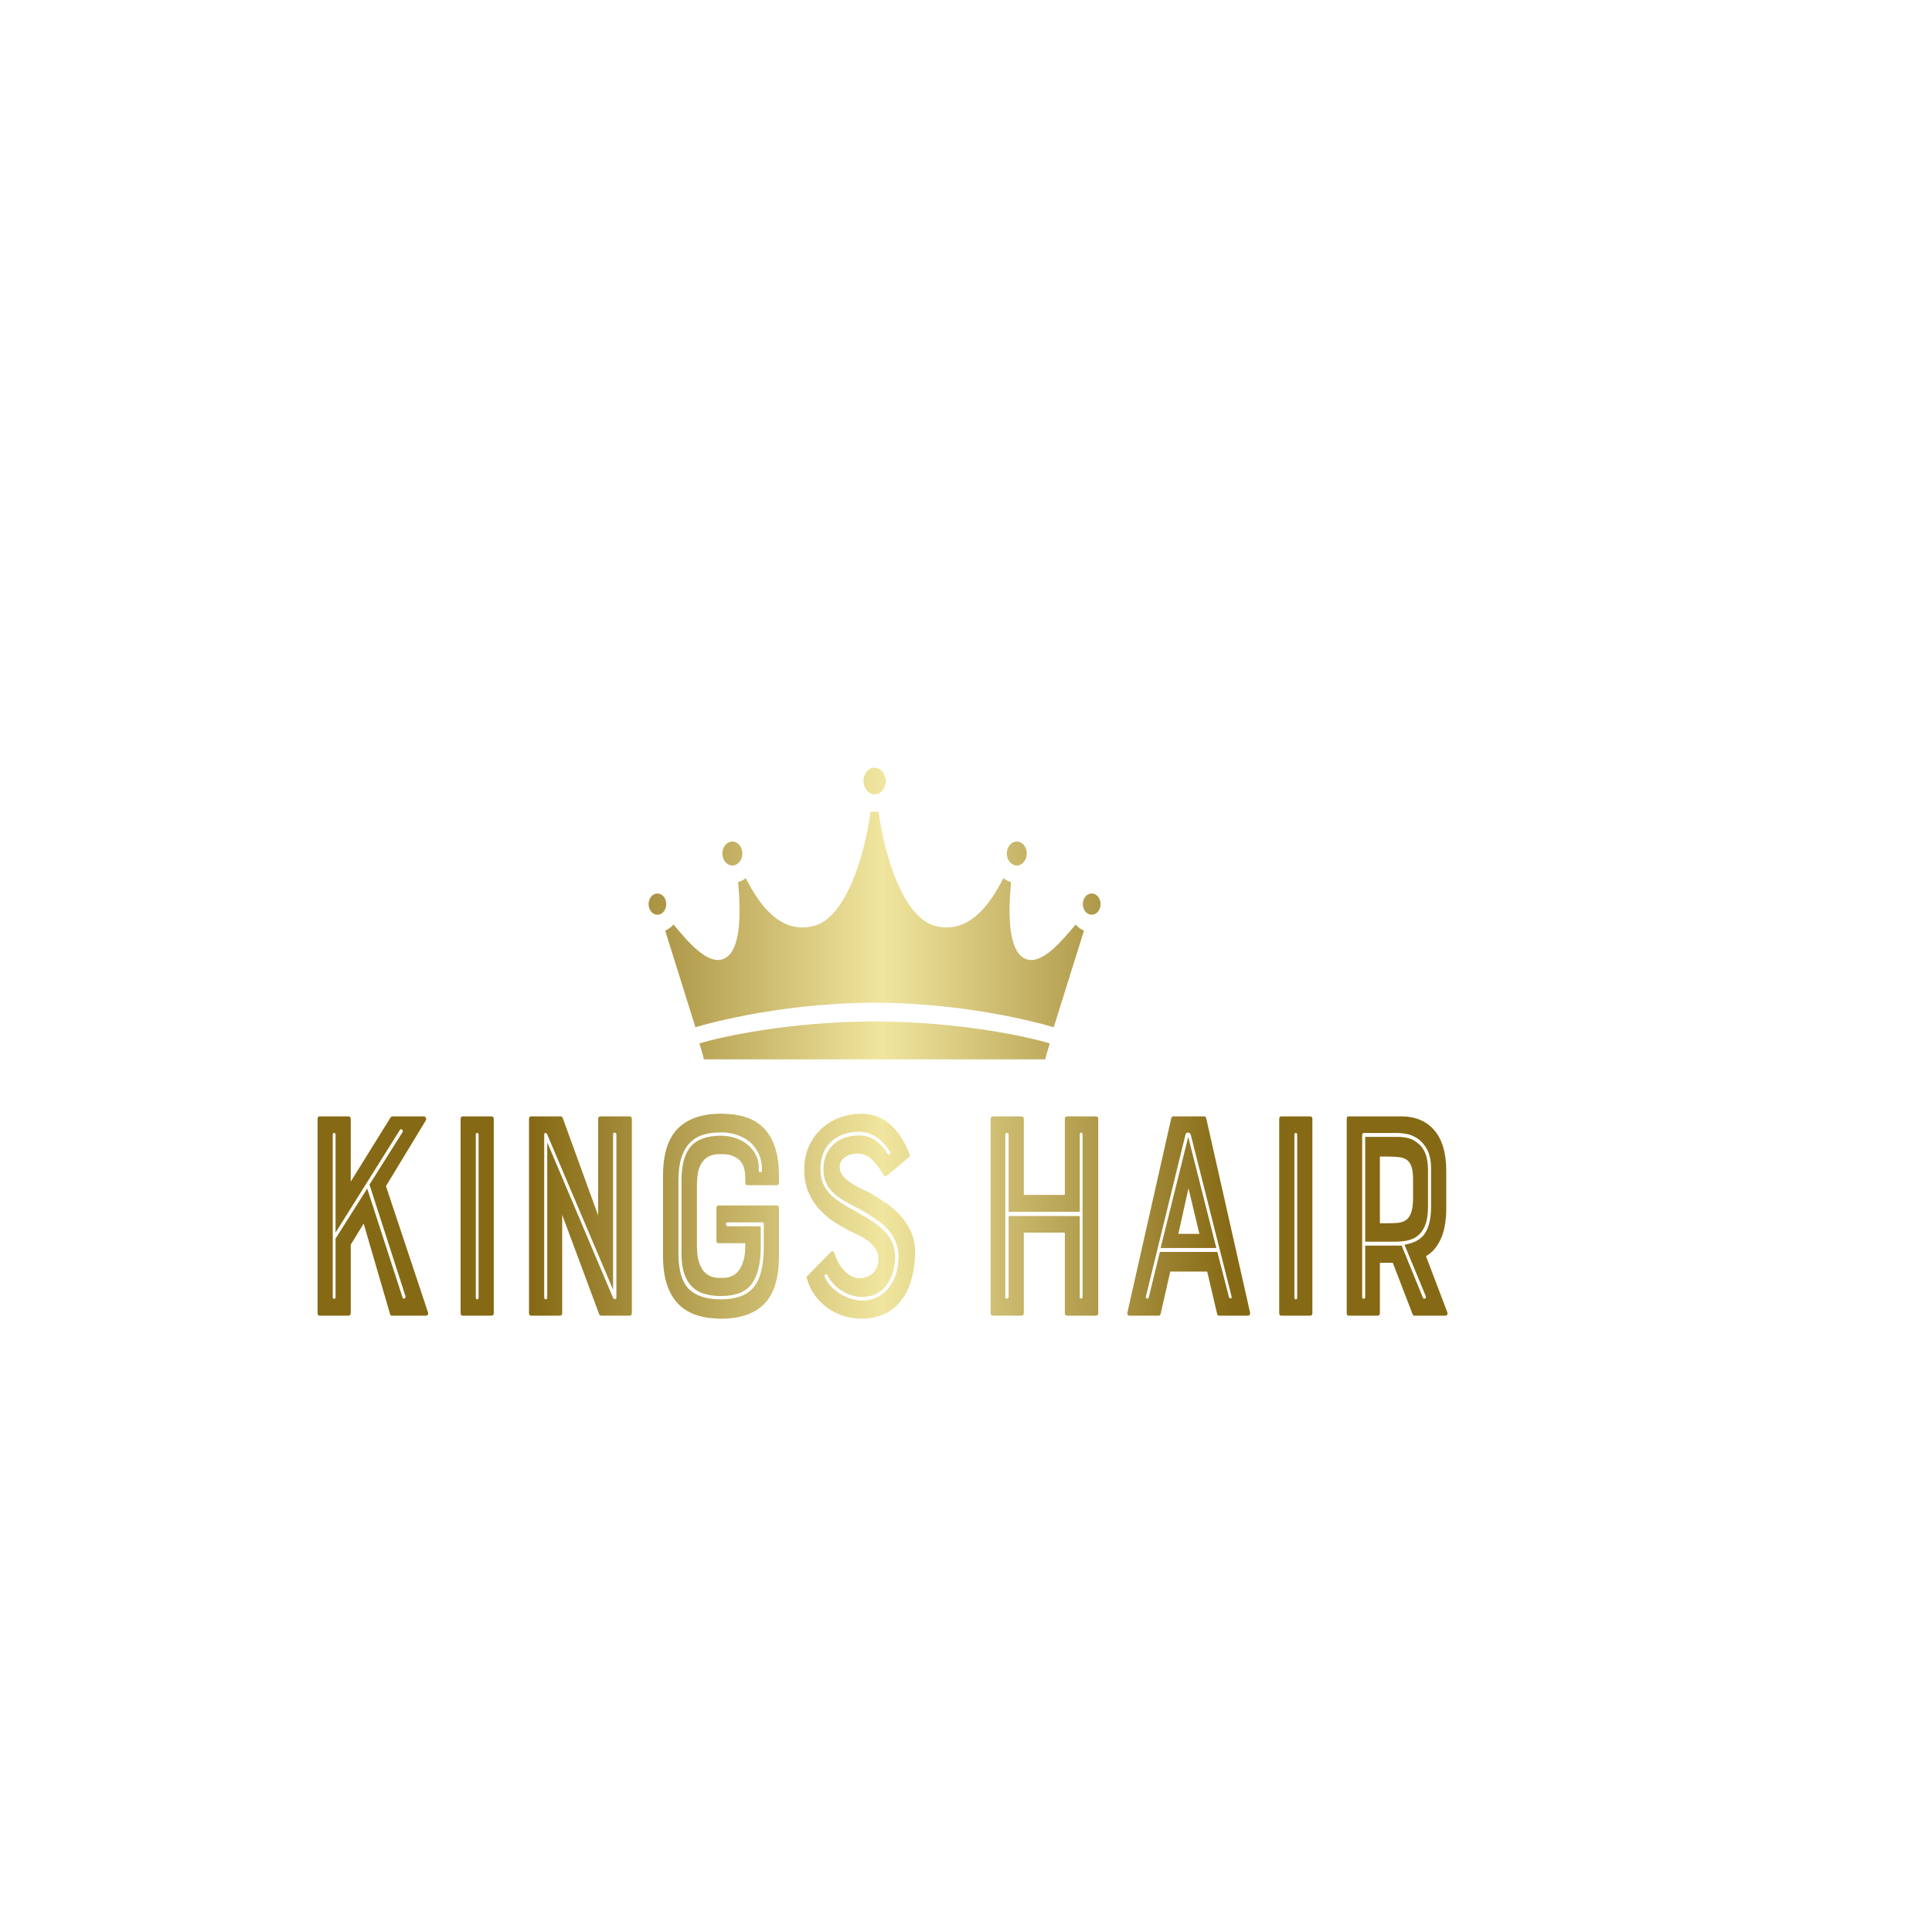 <?xml version="1.0" encoding="UTF-8" standalone="no"?>
<!-- Created with Inkscape (http://www.inkscape.org/) -->

<svg
   version="1.1"
   id="svg9"
   width="755.905"
   height="755.905"
   viewBox="0 0 755.905 755.905"
   sodipodi:docname="Kings_Logo_Main.svg"
   inkscape:version="1.2 (dc2aedaf03, 2022-05-15)"
   xmlns:inkscape="http://www.inkscape.org/namespaces/inkscape"
   xmlns:sodipodi="http://sodipodi.sourceforge.net/DTD/sodipodi-0.dtd"
   xmlns="http://www.w3.org/2000/svg"
   xmlns:svg="http://www.w3.org/2000/svg">
  <defs
     id="defs13">
    <clipPath
       clipPathUnits="userSpaceOnUse"
       id="clipPath25">
      <path
         d="m 278.276,339.091 c 0,-1.547 1.244,-2.8 2.78,-2.8 v 0 c 1.534,0 2.778,1.253 2.778,2.8 v 0 c 0,1.546 -1.244,2.799 -2.778,2.799 v 0 c -1.536,0 -2.78,-1.253 -2.78,-2.799 m 2.78,-6.479 c -0.338,0 -0.666,0.033 -0.99,0.084 v 0 c -1.624,-9.976 -6.424,-22.476 -14.343,-24.117 v 0 c -8.303,-1.72 -13.599,4.484 -16.974,10.079 v 0 c -0.58,-0.384 -1.229,-0.668 -1.923,-0.837 v 0 c 0.66,-6.025 0.923,-14.602 -3.67,-16.16 v 0 c -4.026,-1.364 -9.06,3.767 -12.539,7.239 v 0 c -0.594,-0.567 -1.304,-1.008 -2.092,-1.287 v 0 c 2.663,-7.149 7.589,-20.328 7.589,-20.328 v 0 c 0,0 19.534,5.115 44.942,5.167 v 0 c 25.408,-0.052 44.941,-5.167 44.941,-5.167 v 0 c 0,0 4.926,13.179 7.589,20.328 v 0 c -0.788,0.279 -1.498,0.72 -2.092,1.287 v 0 c -3.479,-3.472 -8.514,-8.603 -12.538,-7.239 v 0 c -4.594,1.558 -4.331,10.135 -3.671,16.16 v 0 c -0.695,0.169 -1.342,0.453 -1.924,0.837 v 0 c -3.374,-5.595 -8.67,-11.799 -16.973,-10.079 v 0 c -7.919,1.641 -12.719,14.141 -14.342,24.117 v 0 c -0.323,-0.051 -0.653,-0.084 -0.99,-0.084 m 33.171,-8.771 c 0,-1.393 1.119,-2.521 2.5,-2.521 v 0 c 1.382,0 2.501,1.128 2.501,2.521 v 0 c 0,1.391 -1.119,2.519 -2.501,2.519 v 0 c -1.381,0 -2.5,-1.128 -2.5,-2.519 m -71.344,0 c 0,-1.393 1.12,-2.521 2.5,-2.521 v 0 c 1.382,0 2.501,1.128 2.501,2.521 v 0 c 0,1.391 -1.119,2.519 -2.501,2.519 v 0 c -1.38,0 -2.5,-1.128 -2.5,-2.519 m 90.419,-10.647 c 0,-1.237 0.996,-2.24 2.223,-2.24 v 0 c 1.228,0 2.223,1.003 2.223,2.24 v 0 c 0,1.236 -0.995,2.24 -2.223,2.24 v 0 c -1.227,0 -2.223,-1.004 -2.223,-2.24 m -108.939,0 c 0,-1.237 0.995,-2.24 2.223,-2.24 v 0 c 1.227,0 2.223,1.003 2.223,2.24 v 0 c 0,1.236 -0.996,2.24 -2.223,2.24 v 0 c -1.228,0 -2.223,-1.004 -2.223,-2.24 m 12.749,-29.31 c 0.303,-0.903 0.926,-2.54 1.132,-3.354 v 0 h 85.622 c 0.206,0.814 0.831,2.451 1.133,3.354 v 0 c -5.434,1.399 -22.663,4.582 -43.943,4.626 v 0 c -21.282,-0.044 -38.509,-3.227 -43.944,-4.626 m 35.38,-15.545 c -1.695,-0.507 -3.219,-1.26 -4.574,-2.255 v 0 c -1.356,-0.994 -2.445,-2.233 -3.271,-3.716 v 0 c -0.826,-1.483 -1.239,-3.219 -1.239,-5.209 v 0 c 0,-3.093 1.291,-5.844 3.875,-8.259 v 0 c 1.227,-1.101 2.551,-2.023 3.97,-2.763 v 0 c 1.419,-0.741 2.847,-1.408 4.288,-2.001 v 0 c 0.636,-0.254 1.323,-0.539 2.065,-0.857 v 0 c 0.741,-0.319 1.439,-0.698 2.096,-1.143 v 0 c 0.656,-0.446 1.208,-0.965 1.652,-1.558 v 0 c 0.444,-0.593 0.667,-1.248 0.667,-1.968 v 0 c 0,-0.762 -0.149,-1.41 -0.445,-1.938 v 0 c -0.296,-0.53 -0.677,-0.953 -1.143,-1.27 v 0 c -0.466,-0.318 -0.964,-0.552 -1.493,-0.699 v 0 c -0.53,-0.15 -1.048,-0.223 -1.556,-0.223 v 0 c -1.271,0 -2.436,0.414 -3.494,1.239 v 0 c -1.059,0.825 -1.822,1.724 -2.287,2.7 v 0 c -0.17,0.339 -0.308,0.625 -0.413,0.857 v 0 c -0.106,0.232 -0.202,0.434 -0.286,0.605 v 0 c -0.213,0.337 -0.487,0.38 -0.826,0.126 v 0 l -5.844,-5.018 c -0.213,-0.128 -0.277,-0.297 -0.191,-0.509 v 0 c 0.507,-1.483 1.248,-2.753 2.224,-3.811 v 0 c 0.974,-1.058 2.085,-1.937 3.335,-2.636 v 0 c 1.248,-0.699 2.572,-1.218 3.97,-1.557 v 0 c 1.397,-0.337 2.773,-0.508 4.128,-0.508 v 0 c 5.083,0 8.789,1.736 11.118,5.21 v 0 c 0.509,0.762 0.922,1.555 1.239,2.381 v 0 c 0.317,0.826 0.56,1.631 0.731,2.414 v 0 c 0.169,0.784 0.286,1.514 0.349,2.192 v 0 c 0.064,0.677 0.094,1.249 0.094,1.716 v 0 c 0,1.651 -0.348,3.112 -1.047,4.382 v 0 c -0.7,1.27 -1.599,2.413 -2.7,3.43 v 0 c -1.102,1.017 -2.309,1.895 -3.62,2.638 v 0 c -1.314,0.739 -2.565,1.407 -3.749,1.999 v 0 c -0.635,0.297 -1.398,0.615 -2.288,0.954 v 0 c -0.888,0.339 -1.746,0.731 -2.572,1.176 v 0 c -0.825,0.443 -1.525,0.942 -2.096,1.493 v 0 c -0.572,0.55 -0.857,1.184 -0.857,1.904 v 0 c 0,0.593 0.168,1.07 0.508,1.43 v 0 c 0.338,0.358 0.741,0.645 1.207,0.858 v 0 c 0.465,0.212 0.952,0.359 1.46,0.445 v 0 c 0.509,0.084 0.932,0.127 1.271,0.127 v 0 c 1.271,0 2.415,-0.372 3.43,-1.113 v 0 c 1.017,-0.741 2.075,-1.894 3.177,-3.462 v 0 c 0.212,-0.254 0.422,-0.317 0.635,-0.189 v 0 l 5.653,3.937 c 0.255,0.17 0.319,0.403 0.192,0.7 v 0 c -2.669,5.674 -6.734,8.512 -12.198,8.512 v 0 c -1.736,0 -3.451,-0.254 -5.145,-0.763 m 7.623,-37.575 c 0.804,0.148 1.62,0.477 2.445,0.984 v 0 c 0.827,0.51 1.568,1.249 2.224,2.224 v 0 c 0.656,0.974 1.112,2.265 1.366,3.876 v 0 c 0.254,2.033 -0.233,3.811 -1.46,5.335 v 0 c -1.23,1.524 -3.431,3.027 -6.608,4.51 v 0 l -1.969,0.954 c -1.229,0.549 -2.362,1.1 -3.399,1.651 v 0 c -1.037,0.55 -1.948,1.154 -2.73,1.811 v 0 c -0.785,0.655 -1.399,1.417 -1.844,2.286 v 0 c -0.444,0.869 -0.666,1.895 -0.666,3.082 v 0 c 0,1.312 0.263,2.466 0.793,3.462 v 0 c 0.53,0.995 1.239,1.811 2.128,2.445 v 0 c 0.89,0.636 1.907,1.112 3.05,1.429 v 0 c 1.143,0.318 2.351,0.476 3.62,0.476 v 0 c 1.102,0 2.075,-0.147 2.923,-0.444 v 0 c 0.846,-0.295 1.588,-0.666 2.223,-1.111 v 0 c 0.636,-0.444 1.176,-0.9 1.62,-1.366 v 0 c 0.445,-0.466 0.795,-0.869 1.049,-1.206 v 0 c 0.211,-0.256 0.211,-0.457 0,-0.604 v 0 c -0.213,-0.149 -0.424,-0.095 -0.635,0.159 v 0 c -0.255,0.38 -0.595,0.793 -1.017,1.239 v 0 c -0.425,0.444 -0.921,0.856 -1.493,1.239 v 0 c -0.572,0.38 -1.238,0.698 -2.002,0.952 v 0 c -0.761,0.254 -1.651,0.381 -2.668,0.381 v 0 c -1.101,0 -2.181,-0.138 -3.238,-0.413 v 0 c -1.06,-0.276 -2.002,-0.709 -2.828,-1.303 v 0 c -0.825,-0.592 -1.493,-1.333 -2.001,-2.222 v 0 c -0.508,-0.89 -0.762,-1.928 -0.762,-3.113 v 0 c 0,-1.103 0.2,-2.044 0.603,-2.828 v 0 c 0.402,-0.783 0.963,-1.471 1.684,-2.064 v 0 c 0.719,-0.593 1.578,-1.143 2.572,-1.652 v 0 c 0.995,-0.508 2.086,-1.016 3.272,-1.524 v 0 l 2.034,-0.889 c 1.143,-0.595 2.263,-1.207 3.366,-1.844 v 0 c 1.1,-0.634 2.064,-1.364 2.89,-2.191 v 0 c 0.827,-0.825 1.462,-1.778 1.907,-2.857 v 0 c 0.444,-1.08 0.58,-2.362 0.413,-3.844 v 0 c -0.127,-1.23 -0.446,-2.331 -0.954,-3.304 v 0 c -0.509,-0.975 -1.154,-1.809 -1.937,-2.509 v 0 c -0.785,-0.699 -1.695,-1.239 -2.732,-1.62 v 0 c -1.038,-0.381 -2.128,-0.571 -3.272,-0.571 v 0 c -0.889,0 -1.81,0.116 -2.763,0.348 v 0 c -0.953,0.232 -1.864,0.561 -2.732,0.986 v 0 c -0.868,0.422 -1.662,0.942 -2.382,1.557 v 0 c -0.72,0.612 -1.271,1.322 -1.652,2.126 v 0 c -0.085,0.212 -0.043,0.37 0.128,0.476 v 0 c 0.169,0.107 0.337,0.075 0.507,-0.093 v 0 c 0.255,-0.468 0.636,-0.965 1.144,-1.493 v 0 c 0.509,-0.53 1.133,-1.028 1.875,-1.493 v 0 c 0.74,-0.467 1.608,-0.859 2.604,-1.176 v 0 c 0.995,-0.317 2.086,-0.477 3.271,-0.477 v 0 c 0.55,0 1.228,0.074 2.033,0.223 m -48.39,35.225 c -2.5,-2.076 -3.748,-5.421 -3.748,-10.036 v 0 -16.709 c 0,-2.456 0.349,-4.532 1.049,-6.225 v 0 c 0.698,-1.694 1.683,-3.061 2.953,-4.097 v 0 c 1.271,-1.038 2.805,-1.79 4.606,-2.255 v 0 c 1.799,-0.466 3.8,-0.699 6.004,-0.699 v 0 c 4.742,0 8.342,1.036 10.798,3.113 v 0 c 2.457,2.075 3.685,5.463 3.685,10.163 v 0 9.974 c 0,0.381 -0.19,0.572 -0.572,0.572 v 0 h -14.547 c -0.38,0 -0.572,-0.191 -0.572,-0.572 v 0 -6.797 c 0,-0.381 0.192,-0.571 0.572,-0.571 v 0 h 6.67 v -0.573 c 0,-2.033 -0.466,-3.664 -1.398,-4.891 v 0 c -0.931,-1.229 -2.372,-1.842 -4.319,-1.842 v 0 h -0.763 c -0.677,0 -1.355,0.095 -2.033,0.286 v 0 c -0.677,0.19 -1.281,0.529 -1.81,1.016 v 0 c -0.53,0.487 -0.964,1.165 -1.301,2.033 v 0 c -0.34,0.867 -0.509,2.002 -0.509,3.398 v 0 12.579 c 0,1.057 0.084,1.99 0.254,2.795 v 0 c 0.168,0.804 0.486,1.502 0.953,2.096 v 0 c 0.931,1.227 2.413,1.843 4.446,1.843 v 0 h 0.763 c 1.609,0 2.963,-0.372 4.065,-1.112 v 0 c 1.101,-0.742 1.652,-2.087 1.652,-4.035 v 0 -0.826 c 0,-0.381 0.19,-0.569 0.572,-0.569 v 0 h 7.305 c 0.382,0 0.572,0.188 0.572,0.569 v 0 1.336 c 0,2.413 -0.339,4.456 -1.017,6.129 v 0 c -0.677,1.672 -1.641,3.027 -2.89,4.066 v 0 c -1.25,1.037 -2.773,1.789 -4.573,2.255 v 0 c -1.8,0.466 -3.802,0.699 -6.003,0.699 v 0 c -4.744,0 -8.366,-1.039 -10.864,-3.113 m 2.732,-33.764 c -1.738,1.462 -2.604,3.949 -2.604,7.464 v 0 V 255 c 0,1.946 0.253,3.577 0.762,4.89 v 0 c 0.508,1.313 1.238,2.36 2.191,3.146 v 0 c 0.953,0.783 2.075,1.334 3.367,1.651 v 0 c 1.292,0.317 2.742,0.476 4.352,0.476 v 0 c 1.311,0 2.583,-0.159 3.811,-0.476 v 0 c 1.228,-0.317 2.32,-0.794 3.272,-1.43 v 0 c 0.953,-0.634 1.725,-1.461 2.318,-2.478 v 0 c 0.592,-1.016 0.89,-2.222 0.89,-3.62 v 0 c -0.085,-0.296 -0.244,-0.424 -0.476,-0.38 v 0 c -0.234,0.04 -0.35,0.19 -0.35,0.444 v 0 c 0.085,1.1 -0.117,2.096 -0.603,2.985 v 0 c -0.487,0.889 -1.175,1.651 -2.065,2.287 v 0 c -0.89,0.635 -1.927,1.121 -3.113,1.461 v 0 c -1.186,0.339 -2.413,0.509 -3.684,0.509 v 0 c -3.473,0 -5.994,-0.752 -7.559,-2.255 v 0 c -1.567,-1.505 -2.351,-3.908 -2.351,-7.21 v 0 -15.311 c 0,-1.694 0.232,-3.112 0.698,-4.255 v 0 c 0.466,-1.144 1.122,-2.066 1.97,-2.763 v 0 c 0.847,-0.7 1.883,-1.198 3.113,-1.493 v 0 c 1.227,-0.297 2.604,-0.446 4.129,-0.446 v 0 c 3.684,0 6.267,0.867 7.751,2.605 v 0 c 1.481,1.736 2.223,4.298 2.223,7.686 v 0 4.384 h -8.322 c -0.214,0 -0.341,0.136 -0.381,0.413 v 0 c -0.044,0.274 0.083,0.412 0.381,0.412 v 0 h 8.83 c 0.168,0 0.254,-0.148 0.254,-0.445 v 0 -4.764 c 0,-3.896 -0.837,-6.703 -2.509,-8.417 v 0 c -1.674,-1.715 -4.416,-2.572 -8.227,-2.572 v 0 c -3.643,0 -6.332,0.73 -8.068,2.191 m 165.492,36.304 c -0.297,0 -0.444,-0.19 -0.444,-0.57 v 0 -40.784 c 0,-0.381 0.147,-0.572 0.444,-0.572 v 0 h 7.305 c 0.382,0 0.572,0.191 0.572,0.572 v 0 10.545 h 3.24 l 4.955,-10.799 c 0.084,-0.213 0.233,-0.318 0.445,-0.318 v 0 h 7.813 c 0.211,0 0.36,0.073 0.445,0.221 v 0 c 0.085,0.149 0.085,0.329 0,0.54 v 0 l -5.336,11.753 c 1.694,0.804 3.006,2.16 3.939,4.066 v 0 c 0.381,0.803 0.667,1.716 0.857,2.732 v 0 c 0.191,1.016 0.287,2.075 0.287,3.177 v 0 8.003 c 0,3.726 -0.997,6.564 -2.987,8.513 v 0 c -1.99,1.947 -4.764,2.921 -8.321,2.921 v 0 z m 3.431,-38.05 v 34.177 c 0,0.084 0.041,0.168 0.127,0.254 v 0 c 0.084,0.083 0.168,0.126 0.254,0.126 v 0 h 8.575 c 0.508,0 1.218,-0.063 2.128,-0.191 v 0 c 0.911,-0.126 1.833,-0.444 2.764,-0.952 v 0 c 0.932,-0.509 1.736,-1.27 2.415,-2.287 v 0 c 0.676,-1.016 1.015,-2.393 1.015,-4.129 v 0 -7.94 c 0,-2.374 -0.487,-4.215 -1.46,-5.528 v 0 c -0.975,-1.313 -2.71,-2.139 -5.21,-2.477 v 0 l 5.336,-10.8 c 0.084,-0.297 0.011,-0.477 -0.222,-0.539 v 0 c -0.233,-0.065 -0.392,-0.012 -0.476,0.158 v 0 l -5.336,10.99 h -9.149 v -10.862 c 0,-0.213 -0.126,-0.318 -0.38,-0.318 v 0 c -0.254,0 -0.381,0.105 -0.381,0.318 m -20.303,38.05 c -0.339,0 -0.509,-0.19 -0.509,-0.57 v 0 -40.784 c 0,-0.381 0.17,-0.572 0.509,-0.572 v 0 h 7.241 c 0.381,0 0.573,0.191 0.573,0.572 v 0 40.784 c 0,0.38 -0.192,0.57 -0.573,0.57 v 0 z m 3.303,-38.05 v 34.24 c 0,0.21 0.116,0.317 0.349,0.317 v 0 c 0.232,0 0.35,-0.107 0.35,-0.317 v 0 -34.24 c 0,-0.298 -0.118,-0.445 -0.35,-0.445 v 0 c -0.233,0 -0.349,0.147 -0.349,0.445 m -30.448,38.05 c -0.213,0 -0.361,-0.126 -0.445,-0.379 v 0 l -10.991,-40.848 c -0.085,-0.468 0.107,-0.699 0.572,-0.699 v 0 h 7.306 c 0.211,0 0.359,0.128 0.444,0.381 v 0 l 2.415,8.894 h 9.275 l 2.477,-8.894 c 0.042,-0.253 0.191,-0.381 0.445,-0.381 v 0 h 7.242 c 0.465,0 0.656,0.231 0.572,0.699 v 0 l -10.991,40.848 c -0.085,0.253 -0.233,0.379 -0.444,0.379 v 0 z m -6.575,-38.304 c -0.234,0.084 -0.308,0.232 -0.224,0.444 v 0 l 9.848,33.796 c 0.085,0.464 0.328,0.688 0.731,0.666 v 0 c 0.402,-0.022 0.645,-0.244 0.731,-0.666 v 0 l 10.164,-33.796 c 0.083,-0.255 0.02,-0.403 -0.191,-0.444 v 0 c -0.213,-0.044 -0.361,0.041 -0.445,0.254 v 0 l -2.922,9.528 h -14.421 l -2.795,-9.593 c -0.061,-0.15 -0.159,-0.226 -0.294,-0.226 v 0 c -0.055,0 -0.116,0.013 -0.182,0.037 m -19.998,38.304 c -0.381,0 -0.572,-0.19 -0.572,-0.57 v 0 -15.945 h -10.291 v 15.945 c 0,0.38 -0.191,0.57 -0.572,0.57 v 0 h -7.241 c -0.341,0 -0.509,-0.19 -0.509,-0.57 v 0 -40.784 c 0,-0.381 0.168,-0.572 0.509,-0.572 v 0 h 7.241 c 0.381,0 0.572,0.191 0.572,0.572 v 0 16.898 h 10.291 v -16.898 c 0,-0.381 0.191,-0.572 0.572,-0.572 v 0 h 7.242 c 0.381,0 0.57,0.191 0.57,0.572 v 0 40.784 c 0,0.38 -0.189,0.57 -0.57,0.57 v 0 z m 3.175,-20.073 v 16.263 c 0,0.295 0.117,0.423 0.351,0.381 v 0 c 0.232,-0.043 0.348,-0.171 0.348,-0.381 v 0 -34.178 c 0,-0.254 -0.116,-0.37 -0.348,-0.348 v 0 c -0.234,0.019 -0.351,0.136 -0.351,0.348 v 0 17.026 h -17.851 v -17.026 c 0,-0.212 -0.137,-0.329 -0.411,-0.348 v 0 c -0.277,-0.022 -0.413,0.094 -0.413,0.348 v 0 34.178 c 0,0.21 0.136,0.317 0.413,0.317 v 0 c 0.274,0 0.411,-0.107 0.411,-0.317 v 0 -16.263 z m -120.25,20.073 c -0.381,0 -0.572,-0.19 -0.572,-0.57 v 0 -20.266 l -8.893,20.52 c -0.127,0.21 -0.277,0.316 -0.445,0.316 v 0 h -7.496 c -0.339,0 -0.509,-0.19 -0.509,-0.57 v 0 -40.784 c 0,-0.381 0.17,-0.572 0.509,-0.572 v 0 h 7.242 c 0.382,0 0.572,0.191 0.572,0.572 v 0 20.646 l 9.274,-20.9 c 0.085,-0.213 0.276,-0.318 0.572,-0.318 v 0 h 7.051 c 0.382,0 0.572,0.191 0.572,0.572 v 0 40.784 c 0,0.38 -0.19,0.57 -0.572,0.57 v 0 z m 3.176,-3.81 c 0,0.295 0.137,0.423 0.413,0.381 v 0 c 0.275,-0.043 0.412,-0.171 0.412,-0.381 v 0 -34.305 c 0,-0.211 -0.105,-0.327 -0.317,-0.349 v 0 c -0.212,-0.021 -0.381,0.074 -0.508,0.286 v 0 l -16.517,32.715 v -32.587 c 0,-0.298 -0.127,-0.445 -0.381,-0.445 v 0 c -0.254,0 -0.381,0.147 -0.381,0.445 v 0 34.24 c 0,0.21 0.096,0.317 0.286,0.317 v 0 c 0.191,0 0.327,-0.063 0.413,-0.191 v 0 l 16.58,-32.779 z m -37.745,3.81 c -0.339,0 -0.509,-0.19 -0.509,-0.57 v 0 -40.784 c 0,-0.381 0.17,-0.572 0.509,-0.572 v 0 h 7.242 c 0.382,0 0.572,0.191 0.572,0.572 v 0 40.784 c 0,0.38 -0.19,0.57 -0.572,0.57 v 0 z m 3.303,-38.05 v 34.24 c 0,0.21 0.116,0.317 0.35,0.317 v 0 c 0.232,0 0.349,-0.107 0.349,-0.317 v 0 -34.24 c 0,-0.298 -0.117,-0.445 -0.349,-0.445 v 0 c -0.234,0 -0.35,0.147 -0.35,0.445 m -20.891,38.05 c -0.212,0 -0.381,-0.083 -0.508,-0.253 v 0 l -9.974,-13.468 v 13.151 c 0,0.38 -0.19,0.57 -0.572,0.57 v 0 h -7.241 c -0.339,0 -0.509,-0.19 -0.509,-0.57 v 0 -40.784 c 0,-0.381 0.17,-0.572 0.509,-0.572 v 0 h 7.241 c 0.382,0 0.572,0.191 0.572,0.572 v 0 14.357 l 3.241,4.446 6.607,-18.994 c 0.04,-0.253 0.189,-0.381 0.443,-0.381 v 0 h 8.576 c 0.212,0 0.371,0.073 0.476,0.221 v 0 c 0.106,0.149 0.117,0.308 0.033,0.478 v 0 l -10.545,26.554 9.973,13.785 c 0.126,0.211 0.136,0.412 0.032,0.604 v 0 c -0.106,0.191 -0.266,0.284 -0.476,0.284 v 0 z m 1.842,-2.857 c 0.212,0.211 0.413,0.222 0.603,0.031 v 0 c 0.191,-0.19 0.201,-0.371 0.033,-0.54 v 0 l -8.259,-10.99 9.02,-23.441 c 0.086,-0.253 0.01,-0.423 -0.222,-0.507 v 0 c -0.233,-0.086 -0.393,-0.044 -0.476,0.126 v 0 l -8.893,22.996 -7.941,-10.545 v -12.323 c 0,-0.213 -0.117,-0.318 -0.349,-0.318 v 0 c -0.235,0 -0.351,0.105 -0.351,0.318 v 0 34.24 c 0,0.21 0.116,0.317 0.351,0.317 v 0 c 0.232,0 0.349,-0.107 0.349,-0.317 v 0 -20.646 z m 242.172,-1.461 v -22.044 h 7.623 c 1.017,0 2.013,0.085 2.987,0.254 v 0 c 0.973,0.169 1.842,0.508 2.604,1.017 v 0 c 0.763,0.507 1.376,1.248 1.843,2.222 v 0 c 0.465,0.974 0.699,2.265 0.699,3.877 v 0 7.94 c 0,0.509 -0.075,1.152 -0.223,1.937 v 0 c -0.149,0.782 -0.476,1.525 -0.985,2.223 v 0 c -0.509,0.699 -1.271,1.302 -2.287,1.812 v 0 c -1.016,0.507 -2.371,0.762 -4.066,0.762 v 0 z m 3.685,-4.131 h 1.843 c 1.185,0 2.192,-0.041 3.018,-0.126 v 0 c 0.824,-0.085 1.493,-0.297 2.001,-0.635 v 0 c 0.507,-0.34 0.877,-0.837 1.112,-1.492 v 0 c 0.231,-0.658 0.348,-1.537 0.348,-2.637 v 0 -4.129 c -0.043,-1.228 -0.212,-2.181 -0.507,-2.859 v 0 c -0.298,-0.678 -0.721,-1.175 -1.272,-1.494 v 0 c -0.55,-0.317 -1.218,-0.508 -2.001,-0.571 v 0 c -0.783,-0.063 -1.683,-0.095 -2.699,-0.095 v 0 h -1.843 z m -55.008,-19.246 h 13.977 l -7.052,23.377 z m 6.988,12.576 2.732,-9.591 h -5.272 z"
         id="path23" />
    </clipPath>
    <linearGradient
       x1="0"
       y1="0"
       x2="1"
       y2="0"
       gradientUnits="userSpaceOnUse"
       gradientTransform="matrix(283.465,0,0,-283.465,141.323,283.929)"
       spreadMethod="pad"
       id="linearGradient41">
      <stop
         style="stop-opacity:1;stop-color:#866914"
         offset="0"
         id="stop31" />
      <stop
         style="stop-opacity:1;stop-color:#866914"
         offset="0.189"
         id="stop33" />
      <stop
         style="stop-opacity:1;stop-color:#f1e69f"
         offset="0.5"
         id="stop35" />
      <stop
         style="stop-opacity:1;stop-color:#866914"
         offset="0.811"
         id="stop37" />
      <stop
         style="stop-opacity:1;stop-color:#866914"
         offset="1"
         id="stop39" />
    </linearGradient>
  </defs>
  <sodipodi:namedview
     id="namedview11"
     pagecolor="#ffffff"
     bordercolor="#000000"
     borderopacity="0.25"
     inkscape:showpageshadow="2"
     inkscape:pageopacity="0.0"
     inkscape:pagecheckerboard="0"
     inkscape:deskcolor="#d1d1d1"
     showgrid="false"
     inkscape:zoom="0.98160439"
     inkscape:cx="474.733"
     inkscape:cy="405.45866"
     inkscape:window-width="1920"
     inkscape:window-height="974"
     inkscape:window-x="-11"
     inkscape:window-y="-11"
     inkscape:window-maximized="1"
     inkscape:current-layer="g17">
    <inkscape:page
       x="0"
       y="0"
       id="page15"
       width="755.905"
       height="755.905" />
  </sodipodi:namedview>
  <g
     id="g17"
     inkscape:groupmode="layer"
     inkscape:label="Page 1"
     transform="matrix(1.333,0,0,-1.333,0,755.905)">
    <g
       id="g19"
       transform="matrix(1.17,0,0,1.395,-72.134,-135.206)">
      <g
         id="g21"
         clip-path="url(#clipPath25)">
        <g
           id="g27">
          <g
             id="g29">
            <path
               d="m 278.276,339.091 c 0,-1.547 1.244,-2.8 2.78,-2.8 v 0 c 1.534,0 2.778,1.253 2.778,2.8 v 0 c 0,1.546 -1.244,2.799 -2.778,2.799 v 0 c -1.536,0 -2.78,-1.253 -2.78,-2.799 m 2.78,-6.479 c -0.338,0 -0.666,0.033 -0.99,0.084 v 0 c -1.624,-9.976 -6.424,-22.476 -14.343,-24.117 v 0 c -8.303,-1.72 -13.599,4.484 -16.974,10.079 v 0 c -0.58,-0.384 -1.229,-0.668 -1.923,-0.837 v 0 c 0.66,-6.025 0.923,-14.602 -3.67,-16.16 v 0 c -4.026,-1.364 -9.06,3.767 -12.539,7.239 v 0 c -0.594,-0.567 -1.304,-1.008 -2.092,-1.287 v 0 c 2.663,-7.149 7.589,-20.328 7.589,-20.328 v 0 c 0,0 19.534,5.115 44.942,5.167 v 0 c 25.408,-0.052 44.941,-5.167 44.941,-5.167 v 0 c 0,0 4.926,13.179 7.589,20.328 v 0 c -0.788,0.279 -1.498,0.72 -2.092,1.287 v 0 c -3.479,-3.472 -8.514,-8.603 -12.538,-7.239 v 0 c -4.594,1.558 -4.331,10.135 -3.671,16.16 v 0 c -0.695,0.169 -1.342,0.453 -1.924,0.837 v 0 c -3.374,-5.595 -8.67,-11.799 -16.973,-10.079 v 0 c -7.919,1.641 -12.719,14.141 -14.342,24.117 v 0 c -0.323,-0.051 -0.653,-0.084 -0.99,-0.084 m 33.171,-8.771 c 0,-1.393 1.119,-2.521 2.5,-2.521 v 0 c 1.382,0 2.501,1.128 2.501,2.521 v 0 c 0,1.391 -1.119,2.519 -2.501,2.519 v 0 c -1.381,0 -2.5,-1.128 -2.5,-2.519 m -71.344,0 c 0,-1.393 1.12,-2.521 2.5,-2.521 v 0 c 1.382,0 2.501,1.128 2.501,2.521 v 0 c 0,1.391 -1.119,2.519 -2.501,2.519 v 0 c -1.38,0 -2.5,-1.128 -2.5,-2.519 m 90.419,-10.647 c 0,-1.237 0.996,-2.24 2.223,-2.24 v 0 c 1.228,0 2.223,1.003 2.223,2.24 v 0 c 0,1.236 -0.995,2.24 -2.223,2.24 v 0 c -1.227,0 -2.223,-1.004 -2.223,-2.24 m -108.939,0 c 0,-1.237 0.995,-2.24 2.223,-2.24 v 0 c 1.227,0 2.223,1.003 2.223,2.24 v 0 c 0,1.236 -0.996,2.24 -2.223,2.24 v 0 c -1.228,0 -2.223,-1.004 -2.223,-2.24 m 12.749,-29.31 c 0.303,-0.903 0.926,-2.54 1.132,-3.354 v 0 h 85.622 c 0.206,0.814 0.831,2.451 1.133,3.354 v 0 c -5.434,1.399 -22.663,4.582 -43.943,4.626 v 0 c -21.282,-0.044 -38.509,-3.227 -43.944,-4.626 m 35.38,-15.545 c -1.695,-0.507 -3.219,-1.26 -4.574,-2.255 v 0 c -1.356,-0.994 -2.445,-2.233 -3.271,-3.716 v 0 c -0.826,-1.483 -1.239,-3.219 -1.239,-5.209 v 0 c 0,-3.093 1.291,-5.844 3.875,-8.259 v 0 c 1.227,-1.101 2.551,-2.023 3.97,-2.763 v 0 c 1.419,-0.741 2.847,-1.408 4.288,-2.001 v 0 c 0.636,-0.254 1.323,-0.539 2.065,-0.857 v 0 c 0.741,-0.319 1.439,-0.698 2.096,-1.143 v 0 c 0.656,-0.446 1.208,-0.965 1.652,-1.558 v 0 c 0.444,-0.593 0.667,-1.248 0.667,-1.968 v 0 c 0,-0.762 -0.149,-1.41 -0.445,-1.938 v 0 c -0.296,-0.53 -0.677,-0.953 -1.143,-1.27 v 0 c -0.466,-0.318 -0.964,-0.552 -1.493,-0.699 v 0 c -0.53,-0.15 -1.048,-0.223 -1.556,-0.223 v 0 c -1.271,0 -2.436,0.414 -3.494,1.239 v 0 c -1.059,0.825 -1.822,1.724 -2.287,2.7 v 0 c -0.17,0.339 -0.308,0.625 -0.413,0.857 v 0 c -0.106,0.232 -0.202,0.434 -0.286,0.605 v 0 c -0.213,0.337 -0.487,0.38 -0.826,0.126 v 0 l -5.844,-5.018 c -0.213,-0.128 -0.277,-0.297 -0.191,-0.509 v 0 c 0.507,-1.483 1.248,-2.753 2.224,-3.811 v 0 c 0.974,-1.058 2.085,-1.937 3.335,-2.636 v 0 c 1.248,-0.699 2.572,-1.218 3.97,-1.557 v 0 c 1.397,-0.337 2.773,-0.508 4.128,-0.508 v 0 c 5.083,0 8.789,1.736 11.118,5.21 v 0 c 0.509,0.762 0.922,1.555 1.239,2.381 v 0 c 0.317,0.826 0.56,1.631 0.731,2.414 v 0 c 0.169,0.784 0.286,1.514 0.349,2.192 v 0 c 0.064,0.677 0.094,1.249 0.094,1.716 v 0 c 0,1.651 -0.348,3.112 -1.047,4.382 v 0 c -0.7,1.27 -1.599,2.413 -2.7,3.43 v 0 c -1.102,1.017 -2.309,1.895 -3.62,2.638 v 0 c -1.314,0.739 -2.565,1.407 -3.749,1.999 v 0 c -0.635,0.297 -1.398,0.615 -2.288,0.954 v 0 c -0.888,0.339 -1.746,0.731 -2.572,1.176 v 0 c -0.825,0.443 -1.525,0.942 -2.096,1.493 v 0 c -0.572,0.55 -0.857,1.184 -0.857,1.904 v 0 c 0,0.593 0.168,1.07 0.508,1.43 v 0 c 0.338,0.358 0.741,0.645 1.207,0.858 v 0 c 0.465,0.212 0.952,0.359 1.46,0.445 v 0 c 0.509,0.084 0.932,0.127 1.271,0.127 v 0 c 1.271,0 2.415,-0.372 3.43,-1.113 v 0 c 1.017,-0.741 2.075,-1.894 3.177,-3.462 v 0 c 0.212,-0.254 0.422,-0.317 0.635,-0.189 v 0 l 5.653,3.937 c 0.255,0.17 0.319,0.403 0.192,0.7 v 0 c -2.669,5.674 -6.734,8.512 -12.198,8.512 v 0 c -1.736,0 -3.451,-0.254 -5.145,-0.763 m 7.623,-37.575 c 0.804,0.148 1.62,0.477 2.445,0.984 v 0 c 0.827,0.51 1.568,1.249 2.224,2.224 v 0 c 0.656,0.974 1.112,2.265 1.366,3.876 v 0 c 0.254,2.033 -0.233,3.811 -1.46,5.335 v 0 c -1.23,1.524 -3.431,3.027 -6.608,4.51 v 0 l -1.969,0.954 c -1.229,0.549 -2.362,1.1 -3.399,1.651 v 0 c -1.037,0.55 -1.948,1.154 -2.73,1.811 v 0 c -0.785,0.655 -1.399,1.417 -1.844,2.286 v 0 c -0.444,0.869 -0.666,1.895 -0.666,3.082 v 0 c 0,1.312 0.263,2.466 0.793,3.462 v 0 c 0.53,0.995 1.239,1.811 2.128,2.445 v 0 c 0.89,0.636 1.907,1.112 3.05,1.429 v 0 c 1.143,0.318 2.351,0.476 3.62,0.476 v 0 c 1.102,0 2.075,-0.147 2.923,-0.444 v 0 c 0.846,-0.295 1.588,-0.666 2.223,-1.111 v 0 c 0.636,-0.444 1.176,-0.9 1.62,-1.366 v 0 c 0.445,-0.466 0.795,-0.869 1.049,-1.206 v 0 c 0.211,-0.256 0.211,-0.457 0,-0.604 v 0 c -0.213,-0.149 -0.424,-0.095 -0.635,0.159 v 0 c -0.255,0.38 -0.595,0.793 -1.017,1.239 v 0 c -0.425,0.444 -0.921,0.856 -1.493,1.239 v 0 c -0.572,0.38 -1.238,0.698 -2.002,0.952 v 0 c -0.761,0.254 -1.651,0.381 -2.668,0.381 v 0 c -1.101,0 -2.181,-0.138 -3.238,-0.413 v 0 c -1.06,-0.276 -2.002,-0.709 -2.828,-1.303 v 0 c -0.825,-0.592 -1.493,-1.333 -2.001,-2.222 v 0 c -0.508,-0.89 -0.762,-1.928 -0.762,-3.113 v 0 c 0,-1.103 0.2,-2.044 0.603,-2.828 v 0 c 0.402,-0.783 0.963,-1.471 1.684,-2.064 v 0 c 0.719,-0.593 1.578,-1.143 2.572,-1.652 v 0 c 0.995,-0.508 2.086,-1.016 3.272,-1.524 v 0 l 2.034,-0.889 c 1.143,-0.595 2.263,-1.207 3.366,-1.844 v 0 c 1.1,-0.634 2.064,-1.364 2.89,-2.191 v 0 c 0.827,-0.825 1.462,-1.778 1.907,-2.857 v 0 c 0.444,-1.08 0.58,-2.362 0.413,-3.844 v 0 c -0.127,-1.23 -0.446,-2.331 -0.954,-3.304 v 0 c -0.509,-0.975 -1.154,-1.809 -1.937,-2.509 v 0 c -0.785,-0.699 -1.695,-1.239 -2.732,-1.62 v 0 c -1.038,-0.381 -2.128,-0.571 -3.272,-0.571 v 0 c -0.889,0 -1.81,0.116 -2.763,0.348 v 0 c -0.953,0.232 -1.864,0.561 -2.732,0.986 v 0 c -0.868,0.422 -1.662,0.942 -2.382,1.557 v 0 c -0.72,0.612 -1.271,1.322 -1.652,2.126 v 0 c -0.085,0.212 -0.043,0.37 0.128,0.476 v 0 c 0.169,0.107 0.337,0.075 0.507,-0.093 v 0 c 0.255,-0.468 0.636,-0.965 1.144,-1.493 v 0 c 0.509,-0.53 1.133,-1.028 1.875,-1.493 v 0 c 0.74,-0.467 1.608,-0.859 2.604,-1.176 v 0 c 0.995,-0.317 2.086,-0.477 3.271,-0.477 v 0 c 0.55,0 1.228,0.074 2.033,0.223 m -48.39,35.225 c -2.5,-2.076 -3.748,-5.421 -3.748,-10.036 v 0 -16.709 c 0,-2.456 0.349,-4.532 1.049,-6.225 v 0 c 0.698,-1.694 1.683,-3.061 2.953,-4.097 v 0 c 1.271,-1.038 2.805,-1.79 4.606,-2.255 v 0 c 1.799,-0.466 3.8,-0.699 6.004,-0.699 v 0 c 4.742,0 8.342,1.036 10.798,3.113 v 0 c 2.457,2.075 3.685,5.463 3.685,10.163 v 0 9.974 c 0,0.381 -0.19,0.572 -0.572,0.572 v 0 h -14.547 c -0.38,0 -0.572,-0.191 -0.572,-0.572 v 0 -6.797 c 0,-0.381 0.192,-0.571 0.572,-0.571 v 0 h 6.67 v -0.573 c 0,-2.033 -0.466,-3.664 -1.398,-4.891 v 0 c -0.931,-1.229 -2.372,-1.842 -4.319,-1.842 v 0 h -0.763 c -0.677,0 -1.355,0.095 -2.033,0.286 v 0 c -0.677,0.19 -1.281,0.529 -1.81,1.016 v 0 c -0.53,0.487 -0.964,1.165 -1.301,2.033 v 0 c -0.34,0.867 -0.509,2.002 -0.509,3.398 v 0 12.579 c 0,1.057 0.084,1.99 0.254,2.795 v 0 c 0.168,0.804 0.486,1.502 0.953,2.096 v 0 c 0.931,1.227 2.413,1.843 4.446,1.843 v 0 h 0.763 c 1.609,0 2.963,-0.372 4.065,-1.112 v 0 c 1.101,-0.742 1.652,-2.087 1.652,-4.035 v 0 -0.826 c 0,-0.381 0.19,-0.569 0.572,-0.569 v 0 h 7.305 c 0.382,0 0.572,0.188 0.572,0.569 v 0 1.336 c 0,2.413 -0.339,4.456 -1.017,6.129 v 0 c -0.677,1.672 -1.641,3.027 -2.89,4.066 v 0 c -1.25,1.037 -2.773,1.789 -4.573,2.255 v 0 c -1.8,0.466 -3.802,0.699 -6.003,0.699 v 0 c -4.744,0 -8.366,-1.039 -10.864,-3.113 m 2.732,-33.764 c -1.738,1.462 -2.604,3.949 -2.604,7.464 v 0 V 255 c 0,1.946 0.253,3.577 0.762,4.89 v 0 c 0.508,1.313 1.238,2.36 2.191,3.146 v 0 c 0.953,0.783 2.075,1.334 3.367,1.651 v 0 c 1.292,0.317 2.742,0.476 4.352,0.476 v 0 c 1.311,0 2.583,-0.159 3.811,-0.476 v 0 c 1.228,-0.317 2.32,-0.794 3.272,-1.43 v 0 c 0.953,-0.634 1.725,-1.461 2.318,-2.478 v 0 c 0.592,-1.016 0.89,-2.222 0.89,-3.62 v 0 c -0.085,-0.296 -0.244,-0.424 -0.476,-0.38 v 0 c -0.234,0.04 -0.35,0.19 -0.35,0.444 v 0 c 0.085,1.1 -0.117,2.096 -0.603,2.985 v 0 c -0.487,0.889 -1.175,1.651 -2.065,2.287 v 0 c -0.89,0.635 -1.927,1.121 -3.113,1.461 v 0 c -1.186,0.339 -2.413,0.509 -3.684,0.509 v 0 c -3.473,0 -5.994,-0.752 -7.559,-2.255 v 0 c -1.567,-1.505 -2.351,-3.908 -2.351,-7.21 v 0 -15.311 c 0,-1.694 0.232,-3.112 0.698,-4.255 v 0 c 0.466,-1.144 1.122,-2.066 1.97,-2.763 v 0 c 0.847,-0.7 1.883,-1.198 3.113,-1.493 v 0 c 1.227,-0.297 2.604,-0.446 4.129,-0.446 v 0 c 3.684,0 6.267,0.867 7.751,2.605 v 0 c 1.481,1.736 2.223,4.298 2.223,7.686 v 0 4.384 h -8.322 c -0.214,0 -0.341,0.136 -0.381,0.413 v 0 c -0.044,0.274 0.083,0.412 0.381,0.412 v 0 h 8.83 c 0.168,0 0.254,-0.148 0.254,-0.445 v 0 -4.764 c 0,-3.896 -0.837,-6.703 -2.509,-8.417 v 0 c -1.674,-1.715 -4.416,-2.572 -8.227,-2.572 v 0 c -3.643,0 -6.332,0.73 -8.068,2.191 m 165.492,36.304 c -0.297,0 -0.444,-0.19 -0.444,-0.57 v 0 -40.784 c 0,-0.381 0.147,-0.572 0.444,-0.572 v 0 h 7.305 c 0.382,0 0.572,0.191 0.572,0.572 v 0 10.545 h 3.24 l 4.955,-10.799 c 0.084,-0.213 0.233,-0.318 0.445,-0.318 v 0 h 7.813 c 0.211,0 0.36,0.073 0.445,0.221 v 0 c 0.085,0.149 0.085,0.329 0,0.54 v 0 l -5.336,11.753 c 1.694,0.804 3.006,2.16 3.939,4.066 v 0 c 0.381,0.803 0.667,1.716 0.857,2.732 v 0 c 0.191,1.016 0.287,2.075 0.287,3.177 v 0 8.003 c 0,3.726 -0.997,6.564 -2.987,8.513 v 0 c -1.99,1.947 -4.764,2.921 -8.321,2.921 v 0 z m 3.431,-38.05 v 34.177 c 0,0.084 0.041,0.168 0.127,0.254 v 0 c 0.084,0.083 0.168,0.126 0.254,0.126 v 0 h 8.575 c 0.508,0 1.218,-0.063 2.128,-0.191 v 0 c 0.911,-0.126 1.833,-0.444 2.764,-0.952 v 0 c 0.932,-0.509 1.736,-1.27 2.415,-2.287 v 0 c 0.676,-1.016 1.015,-2.393 1.015,-4.129 v 0 -7.94 c 0,-2.374 -0.487,-4.215 -1.46,-5.528 v 0 c -0.975,-1.313 -2.71,-2.139 -5.21,-2.477 v 0 l 5.336,-10.8 c 0.084,-0.297 0.011,-0.477 -0.222,-0.539 v 0 c -0.233,-0.065 -0.392,-0.012 -0.476,0.158 v 0 l -5.336,10.99 h -9.149 v -10.862 c 0,-0.213 -0.126,-0.318 -0.38,-0.318 v 0 c -0.254,0 -0.381,0.105 -0.381,0.318 m -20.303,38.05 c -0.339,0 -0.509,-0.19 -0.509,-0.57 v 0 -40.784 c 0,-0.381 0.17,-0.572 0.509,-0.572 v 0 h 7.241 c 0.381,0 0.573,0.191 0.573,0.572 v 0 40.784 c 0,0.38 -0.192,0.57 -0.573,0.57 v 0 z m 3.303,-38.05 v 34.24 c 0,0.21 0.116,0.317 0.349,0.317 v 0 c 0.232,0 0.35,-0.107 0.35,-0.317 v 0 -34.24 c 0,-0.298 -0.118,-0.445 -0.35,-0.445 v 0 c -0.233,0 -0.349,0.147 -0.349,0.445 m -30.448,38.05 c -0.213,0 -0.361,-0.126 -0.445,-0.379 v 0 l -10.991,-40.848 c -0.085,-0.468 0.107,-0.699 0.572,-0.699 v 0 h 7.306 c 0.211,0 0.359,0.128 0.444,0.381 v 0 l 2.415,8.894 h 9.275 l 2.477,-8.894 c 0.042,-0.253 0.191,-0.381 0.445,-0.381 v 0 h 7.242 c 0.465,0 0.656,0.231 0.572,0.699 v 0 l -10.991,40.848 c -0.085,0.253 -0.233,0.379 -0.444,0.379 v 0 z m -6.575,-38.304 c -0.234,0.084 -0.308,0.232 -0.224,0.444 v 0 l 9.848,33.796 c 0.085,0.464 0.328,0.688 0.731,0.666 v 0 c 0.402,-0.022 0.645,-0.244 0.731,-0.666 v 0 l 10.164,-33.796 c 0.083,-0.255 0.02,-0.403 -0.191,-0.444 v 0 c -0.213,-0.044 -0.361,0.041 -0.445,0.254 v 0 l -2.922,9.528 h -14.421 l -2.795,-9.593 c -0.061,-0.15 -0.159,-0.226 -0.294,-0.226 v 0 c -0.055,0 -0.116,0.013 -0.182,0.037 m -19.998,38.304 c -0.381,0 -0.572,-0.19 -0.572,-0.57 v 0 -15.945 h -10.291 v 15.945 c 0,0.38 -0.191,0.57 -0.572,0.57 v 0 h -7.241 c -0.341,0 -0.509,-0.19 -0.509,-0.57 v 0 -40.784 c 0,-0.381 0.168,-0.572 0.509,-0.572 v 0 h 7.241 c 0.381,0 0.572,0.191 0.572,0.572 v 0 16.898 h 10.291 v -16.898 c 0,-0.381 0.191,-0.572 0.572,-0.572 v 0 h 7.242 c 0.381,0 0.57,0.191 0.57,0.572 v 0 40.784 c 0,0.38 -0.189,0.57 -0.57,0.57 v 0 z m 3.175,-20.073 v 16.263 c 0,0.295 0.117,0.423 0.351,0.381 v 0 c 0.232,-0.043 0.348,-0.171 0.348,-0.381 v 0 -34.178 c 0,-0.254 -0.116,-0.37 -0.348,-0.348 v 0 c -0.234,0.019 -0.351,0.136 -0.351,0.348 v 0 17.026 h -17.851 v -17.026 c 0,-0.212 -0.137,-0.329 -0.411,-0.348 v 0 c -0.277,-0.022 -0.413,0.094 -0.413,0.348 v 0 34.178 c 0,0.21 0.136,0.317 0.413,0.317 v 0 c 0.274,0 0.411,-0.107 0.411,-0.317 v 0 -16.263 z m -120.25,20.073 c -0.381,0 -0.572,-0.19 -0.572,-0.57 v 0 -20.266 l -8.893,20.52 c -0.127,0.21 -0.277,0.316 -0.445,0.316 v 0 h -7.496 c -0.339,0 -0.509,-0.19 -0.509,-0.57 v 0 -40.784 c 0,-0.381 0.17,-0.572 0.509,-0.572 v 0 h 7.242 c 0.382,0 0.572,0.191 0.572,0.572 v 0 20.646 l 9.274,-20.9 c 0.085,-0.213 0.276,-0.318 0.572,-0.318 v 0 h 7.051 c 0.382,0 0.572,0.191 0.572,0.572 v 0 40.784 c 0,0.38 -0.19,0.57 -0.572,0.57 v 0 z m 3.176,-3.81 c 0,0.295 0.137,0.423 0.413,0.381 v 0 c 0.275,-0.043 0.412,-0.171 0.412,-0.381 v 0 -34.305 c 0,-0.211 -0.105,-0.327 -0.317,-0.349 v 0 c -0.212,-0.021 -0.381,0.074 -0.508,0.286 v 0 l -16.517,32.715 v -32.587 c 0,-0.298 -0.127,-0.445 -0.381,-0.445 v 0 c -0.254,0 -0.381,0.147 -0.381,0.445 v 0 34.24 c 0,0.21 0.096,0.317 0.286,0.317 v 0 c 0.191,0 0.327,-0.063 0.413,-0.191 v 0 l 16.58,-32.779 z m -37.745,3.81 c -0.339,0 -0.509,-0.19 -0.509,-0.57 v 0 -40.784 c 0,-0.381 0.17,-0.572 0.509,-0.572 v 0 h 7.242 c 0.382,0 0.572,0.191 0.572,0.572 v 0 40.784 c 0,0.38 -0.19,0.57 -0.572,0.57 v 0 z m 3.303,-38.05 v 34.24 c 0,0.21 0.116,0.317 0.35,0.317 v 0 c 0.232,0 0.349,-0.107 0.349,-0.317 v 0 -34.24 c 0,-0.298 -0.117,-0.445 -0.349,-0.445 v 0 c -0.234,0 -0.35,0.147 -0.35,0.445 m -20.891,38.05 c -0.212,0 -0.381,-0.083 -0.508,-0.253 v 0 l -9.974,-13.468 v 13.151 c 0,0.38 -0.19,0.57 -0.572,0.57 v 0 h -7.241 c -0.339,0 -0.509,-0.19 -0.509,-0.57 v 0 -40.784 c 0,-0.381 0.17,-0.572 0.509,-0.572 v 0 h 7.241 c 0.382,0 0.572,0.191 0.572,0.572 v 0 14.357 l 3.241,4.446 6.607,-18.994 c 0.04,-0.253 0.189,-0.381 0.443,-0.381 v 0 h 8.576 c 0.212,0 0.371,0.073 0.476,0.221 v 0 c 0.106,0.149 0.117,0.308 0.033,0.478 v 0 l -10.545,26.554 9.973,13.785 c 0.126,0.211 0.136,0.412 0.032,0.604 v 0 c -0.106,0.191 -0.266,0.284 -0.476,0.284 v 0 z m 1.842,-2.857 c 0.212,0.211 0.413,0.222 0.603,0.031 v 0 c 0.191,-0.19 0.201,-0.371 0.033,-0.54 v 0 l -8.259,-10.99 9.02,-23.441 c 0.086,-0.253 0.01,-0.423 -0.222,-0.507 v 0 c -0.233,-0.086 -0.393,-0.044 -0.476,0.126 v 0 l -8.893,22.996 -7.941,-10.545 v -12.323 c 0,-0.213 -0.117,-0.318 -0.349,-0.318 v 0 c -0.235,0 -0.351,0.105 -0.351,0.318 v 0 34.24 c 0,0.21 0.116,0.317 0.351,0.317 v 0 c 0.232,0 0.349,-0.107 0.349,-0.317 v 0 -20.646 z m 242.172,-1.461 v -22.044 h 7.623 c 1.017,0 2.013,0.085 2.987,0.254 v 0 c 0.973,0.169 1.842,0.508 2.604,1.017 v 0 c 0.763,0.507 1.376,1.248 1.843,2.222 v 0 c 0.465,0.974 0.699,2.265 0.699,3.877 v 0 7.94 c 0,0.509 -0.075,1.152 -0.223,1.937 v 0 c -0.149,0.782 -0.476,1.525 -0.985,2.223 v 0 c -0.509,0.699 -1.271,1.302 -2.287,1.812 v 0 c -1.016,0.507 -2.371,0.762 -4.066,0.762 v 0 z m 3.685,-4.131 h 1.843 c 1.185,0 2.192,-0.041 3.018,-0.126 v 0 c 0.824,-0.085 1.493,-0.297 2.001,-0.635 v 0 c 0.507,-0.34 0.877,-0.837 1.112,-1.492 v 0 c 0.231,-0.658 0.348,-1.537 0.348,-2.637 v 0 -4.129 c -0.043,-1.228 -0.212,-2.181 -0.507,-2.859 v 0 c -0.298,-0.678 -0.721,-1.175 -1.272,-1.494 v 0 c -0.55,-0.317 -1.218,-0.508 -2.001,-0.571 v 0 c -0.783,-0.063 -1.683,-0.095 -2.699,-0.095 v 0 h -1.843 z m -55.008,-19.246 h 13.977 l -7.052,23.377 z m 6.988,12.576 2.732,-9.591 h -5.272 z"
               style="fill:url(#linearGradient41);stroke:none"
               id="path43" />
          </g>
        </g>
      </g>
    </g>
  </g>
</svg>
